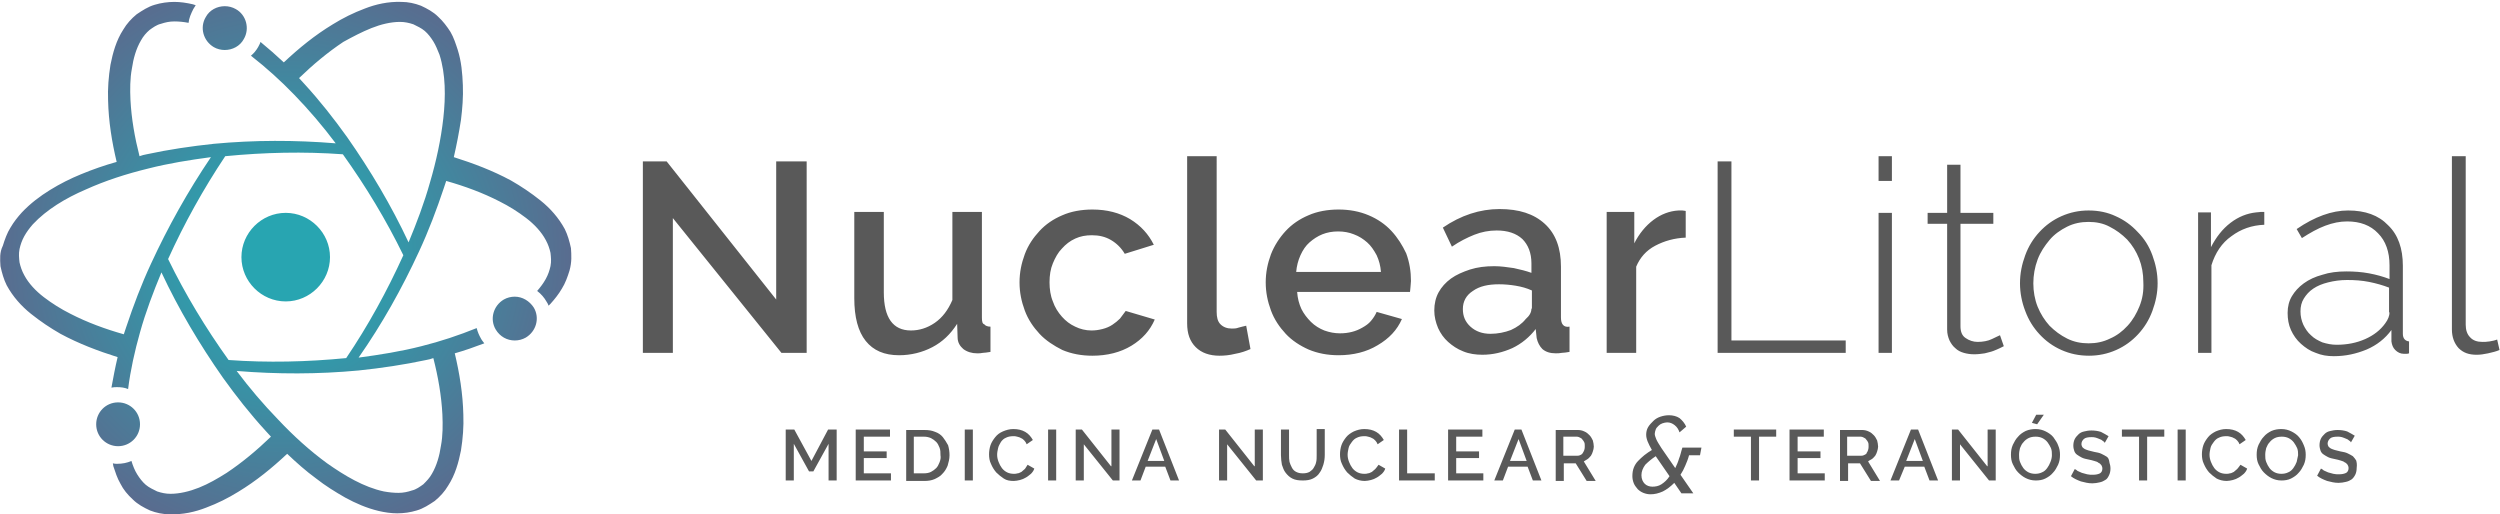 <?xml version="1.0" encoding="utf-8"?>
<!-- Generator: Adobe Illustrator 24.3.0, SVG Export Plug-In . SVG Version: 6.00 Build 0)  -->
<svg version="1.1" id="Marca" xmlns="http://www.w3.org/2000/svg" xmlns:xlink="http://www.w3.org/1999/xlink" x="0px" y="0px"
	 viewBox="0 0 525 108" style="enable-background:new 0 0 525 108;" xml:space="preserve">
<style type="text/css">
	.st0{fill:#595959;}
	.st1{fill:url(#Símbolo_2_);}
</style>
<g id="Horizontal">
	<path id="Frase_Descrição_3_" class="st0" d="M170.4,96.8l-3.6-6.6H165v10.7h1.7v-7.7l3.2,5.8h0.9l3.2-5.8v7.7h1.7V90.2h-1.8
		L170.4,96.8z M181.4,96.2h4.8v-1.4h-4.8v-3.1h5.5v-1.5h-7.2v10.7h7.4v-1.5h-5.7V96.2z M198,91.8c-0.4-0.5-1-0.9-1.6-1.1
		c-0.7-0.3-1.4-0.4-2.3-0.4h-3.8v10.7h3.8c0.8,0,1.5-0.1,2.2-0.4c0.6-0.3,1.2-0.6,1.6-1.1c0.5-0.5,0.8-1,1.1-1.7
		c0.2-0.7,0.4-1.4,0.4-2.2c0-0.7-0.1-1.4-0.3-2.1C198.7,92.8,198.4,92.3,198,91.8z M197.3,97.1c-0.2,0.5-0.4,0.9-0.7,1.2
		c-0.3,0.3-0.7,0.6-1.1,0.8c-0.4,0.2-0.9,0.3-1.5,0.3h-2.1v-7.7h2.1c0.6,0,1,0.1,1.5,0.3c0.4,0.2,0.8,0.5,1.1,0.8
		c0.3,0.3,0.5,0.7,0.7,1.2c0.2,0.5,0.2,1,0.2,1.6C197.6,96.1,197.5,96.6,197.3,97.1z M202.6,100.9h1.7V90.2h-1.7V100.9z M215.2,98.5
		c-0.2,0.2-0.5,0.4-0.7,0.6c-0.3,0.1-0.5,0.3-0.8,0.3c-0.3,0.1-0.5,0.1-0.8,0.1c-0.5,0-1-0.1-1.4-0.3c-0.4-0.2-0.8-0.5-1.1-0.9
		c-0.3-0.4-0.5-0.8-0.7-1.3c-0.2-0.5-0.3-1-0.3-1.5c0-0.5,0.1-0.9,0.2-1.4c0.1-0.5,0.4-0.9,0.6-1.3c0.3-0.4,0.6-0.7,1.1-0.9
		c0.4-0.2,0.9-0.3,1.5-0.3c0.3,0,0.5,0,0.8,0.1c0.3,0.1,0.5,0.1,0.8,0.3c0.3,0.1,0.5,0.3,0.7,0.5c0.2,0.2,0.4,0.5,0.5,0.8l1.3-0.9
		c-0.4-0.7-0.9-1.3-1.6-1.7c-0.7-0.4-1.5-0.6-2.5-0.6c-0.8,0-1.5,0.2-2.2,0.5s-1.2,0.7-1.6,1.2c-0.4,0.5-0.8,1.1-1,1.7
		c-0.2,0.6-0.3,1.3-0.3,1.9c0,0.7,0.1,1.4,0.4,2c0.3,0.7,0.6,1.2,1.1,1.8c0.5,0.5,1,0.9,1.6,1.3s1.3,0.5,2.1,0.5
		c0.4,0,0.9-0.1,1.3-0.2s0.9-0.3,1.2-0.5c0.4-0.2,0.7-0.5,1.1-0.8c0.3-0.3,0.6-0.7,0.7-1.1l-1.4-0.8C215.5,98,215.4,98.3,215.2,98.5
		z M220.1,100.9h1.7V90.2h-1.7V100.9z M233.3,97.9l-6.1-7.7h-1.3v10.7h1.7v-7.6l6.1,7.6h1.4V90.2h-1.7V97.9z M242,90.2l-4.3,10.7
		h1.8l1.1-2.9h4.1l1.1,2.9h1.8l-4.2-10.7H242z M241,96.8l1.8-4.6l1.7,4.6H241z M263.4,97.9l-6.1-7.7H256v10.7h1.7v-7.6l6.1,7.6h1.4
		V90.2h-1.7V97.9z M276.5,95.6c0,0.5,0,1-0.1,1.4c-0.1,0.5-0.3,0.9-0.5,1.2c-0.2,0.4-0.5,0.6-0.9,0.9c-0.4,0.2-0.8,0.3-1.4,0.3
		c-0.6,0-1-0.1-1.4-0.3c-0.4-0.2-0.7-0.5-0.9-0.9c-0.2-0.4-0.4-0.8-0.5-1.2c-0.1-0.5-0.1-0.9-0.1-1.4v-5.4H269v5.4
		c0,0.7,0.1,1.4,0.2,2c0.2,0.6,0.4,1.2,0.8,1.7c0.4,0.5,0.8,0.9,1.4,1.2c0.6,0.3,1.3,0.4,2.2,0.4c0.8,0,1.5-0.1,2.1-0.4
		c0.6-0.3,1.1-0.7,1.4-1.2c0.4-0.5,0.6-1.1,0.8-1.7c0.2-0.7,0.3-1.3,0.3-2.1v-5.4h-1.7V95.6z M288.8,98.5c-0.2,0.2-0.5,0.4-0.7,0.6
		c-0.3,0.1-0.5,0.3-0.8,0.3c-0.3,0.1-0.5,0.1-0.8,0.1c-0.5,0-1-0.1-1.4-0.3c-0.4-0.2-0.8-0.5-1.1-0.9c-0.3-0.4-0.5-0.8-0.7-1.3
		c-0.2-0.5-0.3-1-0.3-1.5c0-0.5,0.1-0.9,0.2-1.4c0.1-0.5,0.4-0.9,0.7-1.3c0.3-0.4,0.6-0.7,1.1-0.9c0.4-0.2,0.9-0.3,1.5-0.3
		c0.3,0,0.5,0,0.8,0.1s0.5,0.1,0.8,0.3c0.3,0.1,0.5,0.3,0.7,0.5c0.2,0.2,0.4,0.5,0.5,0.8l1.3-0.9c-0.4-0.7-0.9-1.3-1.6-1.7
		c-0.7-0.4-1.5-0.6-2.5-0.6c-0.8,0-1.5,0.2-2.2,0.5c-0.6,0.3-1.2,0.7-1.6,1.2c-0.4,0.5-0.8,1.1-1,1.7s-0.3,1.3-0.3,1.9
		c0,0.7,0.1,1.4,0.4,2c0.3,0.7,0.6,1.2,1.1,1.8c0.5,0.5,1,0.9,1.6,1.3c0.6,0.3,1.3,0.5,2.1,0.5c0.4,0,0.9-0.1,1.3-0.2
		c0.4-0.1,0.9-0.3,1.2-0.5c0.4-0.2,0.7-0.5,1.1-0.8c0.3-0.3,0.6-0.7,0.7-1.1l-1.4-0.8C289.2,98,289,98.3,288.8,98.5z M295.5,90.2
		h-1.7v10.7h7.5v-1.5h-5.8V90.2z M305.8,96.2h4.8v-1.4h-4.8v-3.1h5.5v-1.5h-7.2v10.7h7.4v-1.5h-5.7V96.2z M318.1,90.2l-4.3,10.7h1.8
		l1.1-2.9h4.1l1.1,2.9h1.8l-4.2-10.7H318.1z M317.1,96.8l1.8-4.6l1.7,4.6H317.1z M333.4,96.4c0.3-0.2,0.5-0.5,0.7-0.7
		c0.2-0.3,0.3-0.6,0.4-0.9c0.1-0.3,0.2-0.7,0.2-1c0-0.4-0.1-0.9-0.2-1.3c-0.2-0.4-0.4-0.8-0.7-1.1c-0.3-0.3-0.6-0.6-1.1-0.8
		c-0.4-0.2-0.9-0.3-1.3-0.3h-4.7v10.7h1.7v-3.7h2.5l2.3,3.7h1.9l-2.5-4.1C332.9,96.7,333.1,96.6,333.4,96.4z M332,95.5
		c-0.2,0.1-0.4,0.2-0.7,0.2h-3v-4h2.9c0.2,0,0.4,0.1,0.6,0.2c0.2,0.1,0.4,0.2,0.5,0.4c0.2,0.2,0.3,0.4,0.4,0.6
		c0.1,0.2,0.1,0.5,0.1,0.8c0,0.3,0,0.5-0.1,0.8c-0.1,0.2-0.2,0.5-0.3,0.6C332.3,95.3,332.2,95.4,332,95.5z M352.6,96.3
		c-0.2,0.7-0.5,1.4-0.8,2l-2.9-4.2c-0.5-0.8-0.9-1.4-1.1-1.9c-0.2-0.5-0.3-0.8-0.3-1.1c0-0.3,0.1-0.6,0.2-0.9
		c0.1-0.3,0.3-0.5,0.6-0.8c0.2-0.2,0.5-0.4,0.8-0.5c0.3-0.1,0.7-0.2,1-0.2c0.6,0,1.1,0.2,1.6,0.6c0.5,0.4,0.8,0.9,1,1.5l1.4-1.2
		c-0.3-0.7-0.8-1.3-1.4-1.8c-0.6-0.4-1.4-0.6-2.2-0.6c-0.6,0-1.2,0.1-1.8,0.3c-0.6,0.2-1.1,0.5-1.5,0.9c-0.4,0.4-0.8,0.8-1.1,1.3
		c-0.3,0.5-0.4,1.1-0.4,1.6c0,0.4,0.1,0.9,0.3,1.4c0.2,0.5,0.5,1.1,0.9,1.8c-0.5,0.3-1.1,0.7-1.6,1.1c-0.5,0.4-0.9,0.8-1.3,1.2
		c-0.4,0.4-0.7,0.9-0.9,1.4c-0.2,0.5-0.3,1.1-0.3,1.8c0,0.5,0.1,1,0.3,1.5c0.2,0.5,0.5,0.8,0.8,1.2c0.3,0.3,0.7,0.6,1.2,0.8
		c0.5,0.2,1,0.3,1.5,0.3c0.9,0,1.7-0.2,2.6-0.6c0.8-0.4,1.6-1,2.4-1.8l1.5,2.2h2.5l-2.7-3.9c0.4-0.6,0.7-1.2,1-1.9s0.6-1.4,0.8-2.2
		h2.3l0.3-1.6h-4C353,94.9,352.9,95.6,352.6,96.3z M348.9,101.7c-0.6,0.4-1.3,0.5-1.9,0.5c-0.6,0-1.2-0.2-1.6-0.6
		c-0.4-0.4-0.7-1-0.7-1.8c0-0.8,0.3-1.5,0.8-2.2c0.6-0.6,1.3-1.2,2.2-1.8l2.9,4.2C350.1,100.8,349.5,101.3,348.9,101.7z M364.1,91.7
		h3.6v9.2h1.7v-9.2h3.6v-1.5h-8.9V91.7z M377.5,96.2h4.8v-1.4h-4.8v-3.1h5.5v-1.5h-7.2v10.7h7.4v-1.5h-5.7V96.2z M393.1,96.4
		c0.3-0.2,0.5-0.5,0.7-0.7c0.2-0.3,0.3-0.6,0.4-0.9c0.1-0.3,0.2-0.7,0.2-1c0-0.4-0.1-0.9-0.2-1.3c-0.2-0.4-0.4-0.8-0.7-1.1
		c-0.3-0.3-0.6-0.6-1.1-0.8c-0.4-0.2-0.9-0.3-1.3-0.3h-4.7v10.7h1.7v-3.7h2.5l2.3,3.7h1.9l-2.5-4.1
		C392.5,96.7,392.8,96.6,393.1,96.4z M391.6,95.5c-0.2,0.1-0.4,0.2-0.7,0.2h-3v-4h2.9c0.2,0,0.4,0.1,0.6,0.2
		c0.2,0.1,0.4,0.2,0.5,0.4c0.2,0.2,0.3,0.4,0.4,0.6c0.1,0.2,0.1,0.5,0.1,0.8c0,0.3,0,0.5-0.1,0.8s-0.2,0.5-0.3,0.6
		C392,95.3,391.8,95.4,391.6,95.5z M401.3,90.2l-4.3,10.7h1.8L400,98h4.1l1.1,2.9h1.8l-4.2-10.7H401.3z M400.3,96.8l1.8-4.6l1.7,4.6
		H400.3z M417.3,97.9l-6.1-7.7h-1.3v10.7h1.7v-7.6l6.1,7.6h1.4V90.2h-1.7V97.9z M429.2,87.1h-1.6l-0.9,1.7l1.1,0.3L429.2,87.1z
		 M431.2,91.8c-0.4-0.5-1-0.9-1.6-1.2c-0.6-0.3-1.3-0.5-2.1-0.5c-0.7,0-1.4,0.1-2.1,0.4c-0.6,0.3-1.2,0.7-1.6,1.2
		c-0.5,0.5-0.8,1.1-1.1,1.7c-0.3,0.7-0.4,1.3-0.4,2.1c0,0.7,0.1,1.4,0.4,2s0.6,1.2,1.1,1.7c0.5,0.5,1,0.9,1.6,1.2
		c0.6,0.3,1.3,0.5,2.1,0.5c0.7,0,1.4-0.1,2-0.4c0.6-0.3,1.2-0.7,1.6-1.2c0.5-0.5,0.8-1.1,1.1-1.7c0.3-0.7,0.4-1.3,0.4-2.1
		c0-0.7-0.1-1.3-0.4-2C432,92.9,431.6,92.4,431.2,91.8z M430.6,97c-0.2,0.5-0.4,0.9-0.7,1.3c-0.3,0.4-0.6,0.7-1.1,0.9
		c-0.4,0.2-0.9,0.3-1.4,0.3c-0.5,0-1-0.1-1.4-0.3c-0.4-0.2-0.8-0.5-1.1-0.9c-0.3-0.4-0.5-0.8-0.7-1.3c-0.2-0.5-0.2-1-0.2-1.5
		c0-0.5,0.1-1,0.2-1.4c0.2-0.5,0.4-0.9,0.7-1.2c0.3-0.4,0.7-0.7,1.1-0.9c0.4-0.2,0.9-0.3,1.5-0.3c0.5,0,1,0.1,1.4,0.3
		c0.4,0.2,0.8,0.5,1.1,0.9c0.3,0.4,0.5,0.8,0.7,1.2c0.2,0.5,0.2,1,0.2,1.5C430.9,96,430.8,96.5,430.6,97z M442.4,95.9
		c-0.3-0.2-0.7-0.4-1.1-0.6c-0.4-0.2-0.9-0.3-1.5-0.4c-0.4-0.1-0.8-0.2-1.2-0.3c-0.3-0.1-0.6-0.2-0.8-0.3c-0.2-0.1-0.4-0.3-0.5-0.4
		c-0.1-0.2-0.2-0.4-0.2-0.6c0-0.5,0.2-0.8,0.5-1.1c0.3-0.3,0.9-0.4,1.6-0.4c0.3,0,0.6,0,0.9,0.1c0.3,0.1,0.6,0.2,0.8,0.3
		c0.3,0.1,0.5,0.2,0.7,0.4c0.2,0.1,0.3,0.2,0.4,0.4l0.8-1.4c-0.5-0.3-1-0.6-1.6-0.9c-0.6-0.2-1.3-0.3-2-0.3c-0.6,0-1.1,0.1-1.5,0.2
		c-0.5,0.1-0.9,0.3-1.2,0.6c-0.3,0.3-0.6,0.6-0.8,1c-0.2,0.4-0.3,0.9-0.3,1.4c0,0.4,0.1,0.8,0.2,1.1c0.1,0.3,0.3,0.6,0.6,0.8
		c0.3,0.2,0.6,0.4,1,0.6c0.4,0.2,0.9,0.3,1.4,0.4c0.5,0.1,0.9,0.2,1.2,0.3c0.4,0.1,0.7,0.2,0.9,0.4c0.3,0.1,0.4,0.3,0.6,0.5
		c0.1,0.2,0.2,0.4,0.2,0.7c0,0.5-0.2,0.8-0.5,1c-0.4,0.2-0.9,0.3-1.5,0.3c-0.4,0-0.8,0-1.2-0.1c-0.4-0.1-0.7-0.2-1.1-0.3
		c-0.3-0.1-0.6-0.3-0.9-0.4c-0.2-0.2-0.4-0.3-0.6-0.4l-0.8,1.5c0.6,0.5,1.3,0.8,2.1,1.1c0.8,0.2,1.5,0.4,2.4,0.4
		c0.5,0,1.1-0.1,1.5-0.2c0.5-0.1,0.9-0.3,1.2-0.5c0.4-0.2,0.6-0.6,0.8-1c0.2-0.4,0.3-0.9,0.3-1.4c0-0.5-0.1-0.9-0.2-1.2
		C442.9,96.4,442.7,96.1,442.4,95.9z M445.6,91.7h3.6v9.2h1.7v-9.2h3.6v-1.5h-8.9V91.7z M457.3,100.9h1.7V90.2h-1.7V100.9z
		 M469.8,98.5c-0.2,0.2-0.5,0.4-0.7,0.6c-0.3,0.1-0.5,0.3-0.8,0.3c-0.3,0.1-0.5,0.1-0.8,0.1c-0.5,0-1-0.1-1.4-0.3
		c-0.4-0.2-0.8-0.5-1.1-0.9c-0.3-0.4-0.5-0.8-0.7-1.3s-0.3-1-0.3-1.5c0-0.5,0.1-0.9,0.2-1.4c0.1-0.5,0.4-0.9,0.7-1.3
		c0.3-0.4,0.6-0.7,1.1-0.9c0.4-0.2,0.9-0.3,1.5-0.3c0.3,0,0.5,0,0.8,0.1s0.5,0.1,0.8,0.3c0.3,0.1,0.5,0.3,0.7,0.5
		c0.2,0.2,0.4,0.5,0.5,0.8l1.3-0.9c-0.4-0.7-0.9-1.3-1.6-1.7c-0.7-0.4-1.5-0.6-2.5-0.6c-0.8,0-1.5,0.2-2.2,0.5
		c-0.6,0.3-1.2,0.7-1.6,1.2c-0.4,0.5-0.8,1.1-1,1.7s-0.3,1.3-0.3,1.9c0,0.7,0.1,1.4,0.4,2c0.3,0.7,0.6,1.2,1.1,1.8
		c0.5,0.5,1,0.9,1.6,1.3c0.6,0.3,1.3,0.5,2.1,0.5c0.4,0,0.9-0.1,1.3-0.2c0.4-0.1,0.9-0.3,1.2-0.5c0.4-0.2,0.7-0.5,1.1-0.8
		c0.3-0.3,0.6-0.7,0.7-1.1l-1.4-0.8C470.2,98,470,98.3,469.8,98.5z M482.8,91.8c-0.4-0.5-1-0.9-1.6-1.2c-0.6-0.3-1.3-0.5-2.1-0.5
		c-0.7,0-1.4,0.1-2.1,0.4c-0.6,0.3-1.2,0.7-1.6,1.2c-0.5,0.5-0.8,1.1-1.1,1.7c-0.3,0.7-0.4,1.3-0.4,2.1c0,0.7,0.1,1.4,0.4,2
		s0.6,1.2,1.1,1.7c0.5,0.5,1,0.9,1.6,1.2c0.6,0.3,1.3,0.5,2.1,0.5c0.7,0,1.4-0.1,2-0.4c0.6-0.3,1.2-0.7,1.6-1.2
		c0.5-0.5,0.8-1.1,1.1-1.7c0.3-0.7,0.4-1.3,0.4-2.1c0-0.7-0.1-1.3-0.4-2S483.3,92.4,482.8,91.8z M482.3,97c-0.2,0.5-0.4,0.9-0.7,1.3
		c-0.3,0.4-0.6,0.7-1.1,0.9c-0.4,0.2-0.9,0.3-1.4,0.3c-0.5,0-1-0.1-1.4-0.3c-0.4-0.2-0.8-0.5-1.1-0.9c-0.3-0.4-0.5-0.8-0.7-1.3
		c-0.2-0.5-0.2-1-0.2-1.5c0-0.5,0.1-1,0.2-1.4c0.2-0.5,0.4-0.9,0.7-1.2c0.3-0.4,0.7-0.7,1.1-0.9c0.4-0.2,0.9-0.3,1.5-0.3
		c0.5,0,1,0.1,1.4,0.3c0.4,0.2,0.8,0.5,1.1,0.9c0.3,0.4,0.5,0.8,0.7,1.2c0.2,0.5,0.2,1,0.2,1.5C482.5,96,482.4,96.5,482.3,97z
		 M494.8,96.7c-0.2-0.3-0.4-0.6-0.7-0.9c-0.3-0.2-0.7-0.4-1.1-0.6c-0.4-0.2-0.9-0.3-1.5-0.4c-0.4-0.1-0.8-0.2-1.2-0.3
		c-0.3-0.1-0.6-0.2-0.8-0.3c-0.2-0.1-0.4-0.3-0.5-0.4c-0.1-0.2-0.2-0.4-0.2-0.6c0-0.5,0.2-0.8,0.5-1.1c0.3-0.3,0.9-0.4,1.6-0.4
		c0.3,0,0.6,0,0.9,0.1c0.3,0.1,0.6,0.2,0.8,0.3c0.3,0.1,0.5,0.2,0.7,0.4c0.2,0.1,0.3,0.2,0.4,0.4l0.8-1.4c-0.5-0.3-1-0.6-1.6-0.9
		c-0.6-0.2-1.3-0.3-2-0.3c-0.6,0-1.1,0.1-1.5,0.2c-0.5,0.1-0.9,0.3-1.2,0.6c-0.3,0.3-0.6,0.6-0.8,1c-0.2,0.4-0.3,0.9-0.3,1.4
		c0,0.4,0.1,0.8,0.2,1.1c0.1,0.3,0.3,0.6,0.6,0.8c0.3,0.2,0.6,0.4,1,0.6c0.4,0.2,0.9,0.3,1.4,0.4c0.5,0.1,0.9,0.2,1.2,0.3
		s0.7,0.2,0.9,0.4c0.3,0.1,0.4,0.3,0.6,0.5c0.1,0.2,0.2,0.4,0.2,0.7c0,0.5-0.2,0.8-0.5,1c-0.4,0.2-0.9,0.3-1.5,0.3
		c-0.4,0-0.8,0-1.2-0.1c-0.4-0.1-0.7-0.2-1.1-0.3c-0.3-0.1-0.6-0.3-0.9-0.4c-0.2-0.2-0.4-0.3-0.6-0.4l-0.8,1.5
		c0.6,0.5,1.3,0.8,2.1,1.1c0.8,0.2,1.5,0.4,2.4,0.4c0.5,0,1.1-0.1,1.5-0.2c0.5-0.1,0.9-0.3,1.2-0.5s0.6-0.6,0.8-1
		c0.2-0.4,0.3-0.9,0.3-1.4C495,97.5,494.9,97.1,494.8,96.7z"/>
	<path id="Nuclear_Litoral_3_" class="st0" d="M163,62.9l-23-29h-5v40.2h6.3V45.8l22.8,28.3h5.3V33.9H163V62.9z M206.2,66.7V44.5
		H200V63c-0.9,2.1-2.1,3.7-3.7,4.8c-1.6,1.1-3.3,1.6-5,1.6c-3.8,0-5.7-2.7-5.7-8V44.5h-6.2v18.1c0,4,0.8,7,2.4,9c1.6,2,3.9,3,7,3
		c2.5,0,4.9-0.6,7-1.7c2.1-1.1,3.8-2.7,5.2-4.9l0.1,2.9c0,1,0.5,1.8,1.2,2.4c0.8,0.6,1.8,0.9,2.9,0.9c0.4,0,0.8,0,1.2-0.1
		c0.4,0,0.9-0.1,1.6-0.2v-5.3c-0.6,0-1.1-0.2-1.3-0.5C206.3,68,206.2,67.5,206.2,66.7z M235.2,66.9c-0.5,0.5-1,0.9-1.6,1.3
		c-0.6,0.4-1.3,0.7-2.1,0.9c-0.8,0.2-1.5,0.3-2.3,0.3c-1.2,0-2.4-0.3-3.4-0.8c-1.1-0.5-2-1.2-2.8-2.1c-0.8-0.9-1.5-2-1.9-3.2
		c-0.5-1.2-0.7-2.6-0.7-4c0-1.5,0.2-2.8,0.7-4c0.5-1.2,1.1-2.3,1.9-3.1c0.8-0.9,1.7-1.6,2.8-2.1c1.1-0.5,2.2-0.7,3.5-0.7
		c1.5,0,2.8,0.3,4,1c1.2,0.7,2.2,1.7,2.9,2.9l6.1-1.9c-1.1-2.2-2.7-4-5-5.4c-2.2-1.3-4.8-2-7.9-2c-2.3,0-4.5,0.4-6.3,1.2
		c-1.9,0.8-3.5,1.9-4.8,3.3c-1.3,1.4-2.4,3-3.1,4.9c-0.7,1.9-1.1,3.8-1.1,5.9c0,2.1,0.4,4,1.1,5.9c0.7,1.9,1.8,3.5,3.1,4.9
		c1.3,1.4,3,2.5,4.8,3.4c1.9,0.8,4,1.2,6.3,1.2c3.1,0,5.9-0.7,8.2-2.1c2.3-1.4,3.9-3.2,4.9-5.5l-6.1-1.8
		C236,65.8,235.6,66.4,235.2,66.9z M260.1,68.8c-0.5,0.2-1,0.2-1.4,0.2c-1,0-1.8-0.3-2.4-0.9c-0.6-0.6-0.8-1.5-0.8-2.6V32.8h-6.2
		v35.1c0,2.2,0.6,3.8,1.8,5c1.2,1.2,2.9,1.8,5,1.8c1,0,2.1-0.1,3.3-0.4c1.2-0.2,2.3-0.6,3.2-1l-0.9-4.9
		C261.1,68.5,260.6,68.7,260.1,68.8z M292.2,48.5c-1.3-1.4-2.9-2.5-4.8-3.3c-1.9-0.8-4-1.2-6.3-1.2c-2.3,0-4.5,0.4-6.3,1.2
		c-1.9,0.8-3.5,1.9-4.8,3.3c-1.3,1.4-2.4,3.1-3.1,4.9c-0.7,1.9-1.1,3.8-1.1,5.9c0,2.1,0.4,4,1.1,5.9c0.7,1.9,1.8,3.5,3.1,4.9
		c1.3,1.4,3,2.5,4.8,3.3c1.9,0.8,4,1.2,6.3,1.2c3.1,0,5.9-0.7,8.2-2.1c2.4-1.4,4.1-3.2,5.1-5.5l-5.3-1.5c-0.3,0.7-0.7,1.3-1.2,1.9
		c-0.5,0.6-1.1,1-1.8,1.4c-0.7,0.4-1.4,0.7-2.2,0.9c-0.8,0.2-1.6,0.3-2.5,0.3c-1.1,0-2.2-0.2-3.3-0.6c-1-0.4-2-1-2.8-1.8
		c-0.8-0.8-1.5-1.7-2-2.7c-0.5-1.1-0.8-2.2-0.9-3.6h23.7c0-0.3,0.1-0.6,0.1-1c0-0.4,0.1-0.8,0.1-1.3c0-2-0.3-3.9-1-5.8
		C294.5,51.5,293.5,49.9,292.2,48.5z M272.2,57.1c0.1-1.2,0.4-2.4,0.9-3.5c0.5-1.1,1.1-2,1.9-2.7c0.8-0.7,1.7-1.3,2.7-1.7
		c1-0.4,2.1-0.6,3.3-0.6c1.2,0,2.3,0.2,3.3,0.6c1.1,0.4,2,1,2.8,1.7c0.8,0.7,1.4,1.6,2,2.7c0.5,1.1,0.8,2.2,0.9,3.5H272.2z
		 M327.8,66.7V56c0-3.9-1.1-6.9-3.4-9c-2.3-2.1-5.4-3.1-9.5-3.1c-4.1,0-8.1,1.3-11.9,3.9l1.9,4c1.6-1.1,3.2-1.9,4.7-2.5
		c1.5-0.6,3.1-0.9,4.7-0.9c2.3,0,4.1,0.6,5.4,1.8c1.2,1.2,1.9,2.9,1.9,5.1v2c-1.1-0.4-2.3-0.7-3.7-1c-1.4-0.2-2.7-0.4-4.1-0.4
		c-1.9,0-3.5,0.2-5.1,0.7c-1.5,0.5-2.9,1.1-4,1.9c-1.1,0.8-2,1.8-2.6,2.9c-0.6,1.1-0.9,2.4-0.9,3.8c0,1.3,0.3,2.5,0.8,3.7
		c0.5,1.1,1.2,2.1,2.1,2.9c0.9,0.8,1.9,1.5,3.2,2c1.2,0.5,2.6,0.7,4,0.7c2.2,0,4.3-0.5,6.3-1.4c1.9-0.9,3.6-2.3,4.9-4l0.2,1.9
		c0.2,0.9,0.6,1.7,1.2,2.3c0.7,0.6,1.6,0.9,2.8,0.9c0.4,0,0.8,0,1.3-0.1c0.4,0,1-0.1,1.6-0.2v-5.3C328.4,68.8,327.8,68.1,327.8,66.7
		z M321.6,64.8c0,0.8-0.4,1.5-1.2,2.2c-0.8,1-1.8,1.7-3.1,2.3c-1.3,0.5-2.8,0.8-4.3,0.8c-1.7,0-3.1-0.5-4.2-1.5
		c-1.1-1-1.6-2.2-1.6-3.7c0-1.6,0.7-2.9,2.1-3.8c1.4-1,3.2-1.4,5.5-1.4c1.1,0,2.3,0.1,3.5,0.3c1.2,0.2,2.3,0.5,3.4,1V64.8z
		 M352.5,44.2c-1.9,0.1-3.7,0.8-5.3,2c-1.6,1.2-3,2.9-4,4.9v-6.6h-5.8v29.6h6.2V56c0.8-1.9,2.1-3.4,4-4.4c1.9-1,4-1.6,6.4-1.7v-5.6
		c-0.2,0-0.4-0.1-0.7-0.1H352.5z M363.6,33.9h-2.9v40.2h26.9v-2.6h-24V33.9z M394.5,38h2.8v-5.2h-2.8V38z M394.5,74.1h2.8V44.7h-2.8
		V74.1z M418.3,71.2c-0.8,0.4-1.9,0.6-3,0.6c-0.9,0-1.8-0.3-2.5-0.8c-0.8-0.5-1.1-1.4-1.1-2.5V47h6.9v-2.3h-6.9V34.6h-2.8v10.1h-4.1
		V47h4.1v22.2c0,0.9,0.2,1.6,0.5,2.3c0.3,0.6,0.7,1.2,1.2,1.6c0.5,0.5,1.1,0.8,1.8,1c0.7,0.2,1.4,0.3,2.2,0.3c0.8,0,1.5-0.1,2.2-0.2
		c0.7-0.2,1.3-0.3,1.8-0.5c0.5-0.2,1-0.4,1.4-0.6c0.4-0.2,0.6-0.3,0.8-0.4l-0.8-2.3C419.7,70.5,419.2,70.8,418.3,71.2z M448.9,48.7
		c-1.3-1.4-2.8-2.5-4.6-3.3c-1.7-0.8-3.6-1.2-5.7-1.2c-2,0-3.9,0.4-5.7,1.2c-1.8,0.8-3.3,1.9-4.6,3.3c-1.3,1.4-2.3,3-3,4.9
		c-0.7,1.9-1.1,3.8-1.1,5.9c0,2,0.4,4,1.1,5.8c0.7,1.9,1.7,3.5,3,4.9c1.3,1.4,2.8,2.5,4.6,3.3c1.8,0.8,3.7,1.2,5.8,1.2
		c2,0,3.9-0.4,5.7-1.2c1.8-0.8,3.3-1.9,4.6-3.3c1.3-1.4,2.3-3,3-4.9c0.7-1.9,1.1-3.8,1.1-5.8c0-2.1-0.4-4-1.1-5.9
		C451.3,51.7,450.3,50.1,448.9,48.7z M449.3,64.3c-0.6,1.5-1.4,2.9-2.5,4.1c-1.1,1.2-2.3,2.1-3.7,2.7c-1.4,0.7-2.9,1-4.5,1
		c-1.6,0-3.1-0.3-4.5-1c-1.4-0.7-2.6-1.6-3.7-2.7c-1-1.1-1.9-2.5-2.5-4c-0.6-1.5-0.9-3.2-0.9-4.9c0-1.7,0.3-3.4,0.9-5
		c0.6-1.6,1.5-2.9,2.5-4.1c1-1.2,2.3-2.1,3.7-2.8c1.4-0.7,2.9-1,4.5-1c1.6,0,3.1,0.3,4.4,1c1.4,0.7,2.6,1.6,3.7,2.7
		c1.1,1.2,1.9,2.5,2.5,4c0.6,1.5,0.9,3.2,0.9,4.9C450.2,61.2,449.9,62.8,449.3,64.3z M473.8,44.6c-1.9,0.2-3.7,0.9-5.4,2.2
		c-1.7,1.3-3,3-4.1,5.1v-7.3h-2.7v29.5h2.8V55.7c0.8-2.6,2.2-4.7,4.2-6.1c2-1.5,4.3-2.3,6.9-2.4v-2.7h-0.7
		C474.6,44.5,474.2,44.6,473.8,44.6z M504.6,70.1V55.8c0-3.6-1-6.5-3.1-8.5c-2-2.1-4.8-3.1-8.4-3.1c-3.4,0-7,1.3-10.8,3.9l1.1,1.9
		c1.7-1.1,3.3-2,4.9-2.6s3.1-0.9,4.6-0.9c2.7,0,4.9,0.8,6.5,2.5c1.6,1.6,2.4,3.9,2.4,6.7v2.9c-1.3-0.5-2.7-0.9-4.3-1.2
		s-3.2-0.4-4.8-0.4c-1.8,0-3.5,0.2-5,0.7c-1.5,0.4-2.8,1-3.9,1.8c-1.1,0.8-1.9,1.7-2.5,2.7s-0.9,2.2-0.9,3.5c0,1.3,0.2,2.5,0.7,3.6
		c0.5,1.1,1.2,2.1,2.1,2.9c0.9,0.8,1.9,1.5,3.1,1.9c1.2,0.5,2.4,0.7,3.8,0.7c2.5,0,4.7-0.5,6.9-1.4c2.1-0.9,3.9-2.3,5.2-4.1v2.4
		c0.1,0.7,0.3,1.3,0.8,1.8c0.5,0.5,1.1,0.8,1.8,0.8c0.2,0,0.3,0,0.5,0c0.2,0,0.4,0,0.6-0.1v-2.5C505.1,71.6,504.6,71.1,504.6,70.1z
		 M501.8,65.6c0,0.7-0.3,1.5-0.9,2.3c-1,1.4-2.4,2.5-4.2,3.3c-1.8,0.8-3.8,1.2-6,1.2c-1.1,0-2-0.2-3-0.5c-0.9-0.4-1.7-0.8-2.4-1.5
		c-0.7-0.6-1.2-1.4-1.6-2.2c-0.4-0.9-0.6-1.8-0.6-2.8c0-1,0.2-1.9,0.7-2.7c0.5-0.8,1.1-1.5,2-2.1c0.9-0.6,1.9-1,3.1-1.3
		c1.2-0.3,2.5-0.5,4-0.5c1.6,0,3.1,0.1,4.6,0.4c1.5,0.3,2.9,0.7,4.2,1.2V65.6z M524.4,71.3c-0.5,0.2-1,0.3-1.6,0.4
		c-0.6,0.1-1.1,0.1-1.5,0.1c-1.1,0-2-0.3-2.6-1c-0.6-0.6-0.9-1.5-0.9-2.6V32.8h-2.9v36.4c0,1.6,0.5,2.9,1.4,3.9c1,1,2.2,1.4,3.8,1.4
		c0.7,0,1.5-0.1,2.4-0.3c0.9-0.2,1.7-0.4,2.4-0.7L524.4,71.3z"/>
	<radialGradient id="Símbolo_2_" cx="59.869" cy="53.876" r="60.102" gradientUnits="userSpaceOnUse">
		<stop  offset="0.2" style="stop-color:#28A5B1"/>
		<stop  offset="1" style="stop-color:#596C8F"/>
	</radialGradient>
	<path id="Símbolo_1_" class="st1" d="M44.9,9.9c0.7,0.4,1.5,0.6,2.3,0.6c1.6,0,3.2-0.8,4-2.3c1.3-2.2,0.5-5.1-1.7-6.3
		c-0.7-0.4-1.5-0.6-2.3-0.6c-1.6,0-3.2,0.8-4,2.3C41.9,5.8,42.7,8.6,44.9,9.9z M108.1,62.3c-0.8,0-1.6,0.2-2.3,0.6
		c-2.2,1.3-3,4.1-1.7,6.3c0.9,1.5,2.4,2.3,4,2.3c0.8,0,1.6-0.2,2.3-0.6c2.2-1.3,3-4.1,1.7-6.3C111.2,63.2,109.7,62.3,108.1,62.3z
		 M29.4,89.1c0-2.6-2.1-4.6-4.6-4.6c-2.6,0-4.6,2.1-4.6,4.6c0,2.6,2.1,4.6,4.6,4.6S29.4,91.7,29.4,89.1z M119.9,52.1
		c-0.3-1.4-0.7-2.8-1.3-4c-1.3-2.4-3.1-4.4-5.1-6c-2-1.6-4.1-3-6.2-4.2c-3.9-2.1-7.9-3.6-12-4.9c0.6-2.6,1.1-5.2,1.5-7.8
		c0.3-2.4,0.5-4.8,0.4-7.3c-0.1-2.5-0.3-5-1.1-7.5c-0.4-1.2-0.8-2.5-1.5-3.7C93.9,5.6,93,4.4,92,3.5c-1-1-2.3-1.7-3.6-2.3
		c-1.3-0.5-2.7-0.8-4.1-0.8c-2.8-0.1-5.4,0.5-7.7,1.4c-2.4,0.9-4.6,2-6.7,3.3c-3.8,2.3-7.1,5-10.3,8c-1.6-1.5-3.2-2.9-4.9-4.3
		c-0.1,0.4-0.3,0.7-0.5,1.1c-0.4,0.7-0.9,1.3-1.5,1.8c3.2,2.5,6.2,5.2,9.1,8.2c3.1,3.2,6,6.6,8.7,10.2c-8.5-0.7-17.1-0.7-25.6,0.1
		c-4.7,0.5-9.5,1.2-14.1,2.2c-0.5,0.1-1,0.2-1.5,0.4c-1-3.9-1.7-7.9-1.9-11.8c-0.1-2.2-0.1-4.5,0.3-6.6c0.3-2.1,0.9-4.2,1.9-5.9
		c0.5-0.9,1.1-1.6,1.8-2.2c0.7-0.5,1.5-1.1,2.4-1.3c0.9-0.3,1.8-0.5,2.8-0.5c1,0,2,0.1,3,0.3c0.1-1,0.5-1.9,1-2.9
		c0.2-0.3,0.3-0.5,0.5-0.8c-0.2-0.1-0.4-0.1-0.6-0.2c-1.3-0.3-2.6-0.5-3.9-0.5c-1.3,0-2.8,0.2-4.1,0.6c-1.4,0.4-2.6,1.2-3.8,2
		c-1.1,0.9-2.1,2-2.8,3.2c-1.5,2.3-2.2,4.9-2.7,7.4c-0.4,2.5-0.6,5-0.5,7.5c0.1,4.4,0.8,8.7,1.8,12.9c-2.5,0.7-5.1,1.6-7.5,2.6
		c-2.2,0.9-4.4,2-6.5,3.3c-2.1,1.3-4.1,2.8-5.9,4.7c-0.9,1-1.7,2-2.4,3.2c-0.7,1.1-1.2,2.5-1.6,3.8C-0.1,53,0,54.4,0.1,55.9
		c0.3,1.4,0.7,2.8,1.3,4c1.3,2.4,3.1,4.4,5.1,6c2,1.6,4.1,3,6.2,4.2c3.9,2.1,7.9,3.6,12,4.9c-0.5,2.1-0.9,4.2-1.3,6.4
		c0.4-0.1,0.8-0.1,1.2-0.1c0.8,0,1.6,0.1,2.3,0.4c0.5-4,1.4-8,2.5-11.9c1.2-4.3,2.8-8.5,4.5-12.6c3.6,7.7,8,15.1,12.9,22.1
		c2.8,3.9,5.7,7.6,9,11.2c0.4,0.4,0.7,0.8,1.1,1.2c-2.9,2.8-6,5.4-9.3,7.6c-1.9,1.2-3.8,2.3-5.8,3.1c-2,0.8-4.1,1.3-6,1.3
		c-1,0-1.9-0.2-2.8-0.5c-0.8-0.4-1.7-0.8-2.4-1.4c-0.7-0.6-1.3-1.4-1.8-2.2c-0.5-0.8-0.9-1.8-1.2-2.8c-0.9,0.4-1.9,0.6-3,0.6
		c-0.3,0-0.6,0-0.9-0.1c0,0.2,0.1,0.4,0.1,0.6c0.4,1.2,0.8,2.5,1.5,3.7c0.6,1.2,1.5,2.3,2.6,3.3c1,1,2.3,1.7,3.6,2.3
		c1.3,0.5,2.7,0.8,4.1,0.8c2.8,0.1,5.4-0.5,7.7-1.4c2.4-0.9,4.6-2,6.7-3.3c3.8-2.3,7.1-5,10.3-8c1.9,1.8,3.9,3.6,6.1,5.2
		c1.9,1.5,4,2.8,6.1,4c2.2,1.2,4.5,2.2,7,2.8c1.3,0.3,2.6,0.5,3.9,0.5c1.4,0,2.8-0.2,4.1-0.6c1.4-0.4,2.6-1.2,3.8-2
		c1.1-0.9,2.1-2,2.8-3.2c1.5-2.3,2.2-4.9,2.7-7.4c0.4-2.5,0.6-5,0.5-7.5c-0.1-4.4-0.8-8.7-1.8-12.9c2.1-0.6,4.1-1.3,6.2-2.1
		c-0.2-0.3-0.5-0.6-0.7-1c-0.4-0.7-0.7-1.4-0.9-2.2c-3.7,1.5-7.6,2.8-11.6,3.8c-4.3,1.1-8.7,1.8-13.2,2.4c4.9-7,9.1-14.5,12.7-22.3
		c2-4.3,3.7-8.8,5.2-13.3c0.2-0.5,0.3-1,0.5-1.5c3.9,1.1,7.7,2.5,11.2,4.3c2,1,3.9,2.2,5.6,3.5c1.7,1.3,3.2,2.9,4.1,4.6
		c0.5,0.9,0.8,1.8,1,2.7c0.1,0.9,0.2,1.8,0,2.8c-0.2,0.9-0.5,1.8-1,2.7c-0.5,0.9-1.1,1.7-1.8,2.5c0.8,0.6,1.5,1.4,2,2.3
		c0.2,0.3,0.3,0.5,0.4,0.8c0.1-0.1,0.3-0.3,0.4-0.4c0.9-1,1.7-2,2.4-3.2c0.7-1.1,1.2-2.5,1.6-3.8C120.1,55,120,53.6,119.9,52.1z
		 M31.7,55.4c-2,4.3-3.7,8.8-5.2,13.3c-0.2,0.5-0.3,1-0.5,1.5c-3.9-1.1-7.7-2.5-11.2-4.3c-2-1-3.9-2.2-5.6-3.5
		c-1.7-1.3-3.2-2.9-4.1-4.6c-0.5-0.9-0.8-1.8-1-2.7c-0.1-0.9-0.2-1.8,0-2.8c0.2-0.9,0.5-1.8,1-2.7c0.5-0.9,1.1-1.7,1.8-2.5
		c2.9-3.1,6.9-5.5,11.1-7.3c4.2-1.9,8.6-3.3,13.1-4.4c4.3-1.1,8.7-1.8,13.2-2.4C39.5,40.1,35.3,47.6,31.7,55.4z M89.5,75.6
		c0.5-0.1,1-0.2,1.5-0.4c1,3.9,1.7,7.9,1.9,11.8c0.1,2.2,0.1,4.5-0.3,6.6c-0.3,2.1-0.9,4.2-1.9,5.9c-0.5,0.9-1.1,1.5-1.8,2.2
		c-0.7,0.5-1.5,1.1-2.4,1.3c-0.9,0.3-1.8,0.5-2.8,0.5c-1,0-2-0.1-3.1-0.3c-4.2-0.9-8.2-3.3-11.9-5.9c-3.7-2.7-7.1-5.8-10.3-9.2
		c-3.1-3.2-6-6.6-8.7-10.2c8.5,0.7,17.1,0.7,25.6-0.1C80.1,77.3,84.8,76.6,89.5,75.6z M72.7,75.2c-8.2,0.8-16.5,1-24.7,0.4
		c-4.8-6.7-9.1-13.8-12.7-21.2c3.4-7.5,7.4-14.7,12-21.6c8.2-0.8,16.5-1,24.7-0.4c4.8,6.7,9.1,13.8,12.7,21.2
		C81.3,61.1,77.3,68.4,72.7,75.2z M93.1,24.8c-0.5,4.5-1.5,9.1-2.8,13.5c-1.2,4.3-2.8,8.5-4.5,12.6c-3.6-7.7-8-15.1-12.9-22.1
		c-2.8-3.9-5.7-7.6-9-11.2c-0.4-0.4-0.7-0.8-1.1-1.2c2.9-2.8,6-5.4,9.3-7.6C74.1,7.7,76,6.7,78,5.9c2-0.8,4.1-1.3,6-1.3
		c1,0,1.9,0.2,2.8,0.5c0.8,0.4,1.7,0.8,2.4,1.4c0.7,0.6,1.3,1.4,1.8,2.2c0.5,0.8,0.9,1.8,1.3,2.8C93.6,15.6,93.6,20.3,93.1,24.8z
		 M60,44.7c-5.1,0-9.3,4.2-9.3,9.3c0,5.1,4.2,9.3,9.3,9.3c5.1,0,9.3-4.2,9.3-9.3C69.3,48.9,65.1,44.7,60,44.7z"/>
</g>
</svg>
